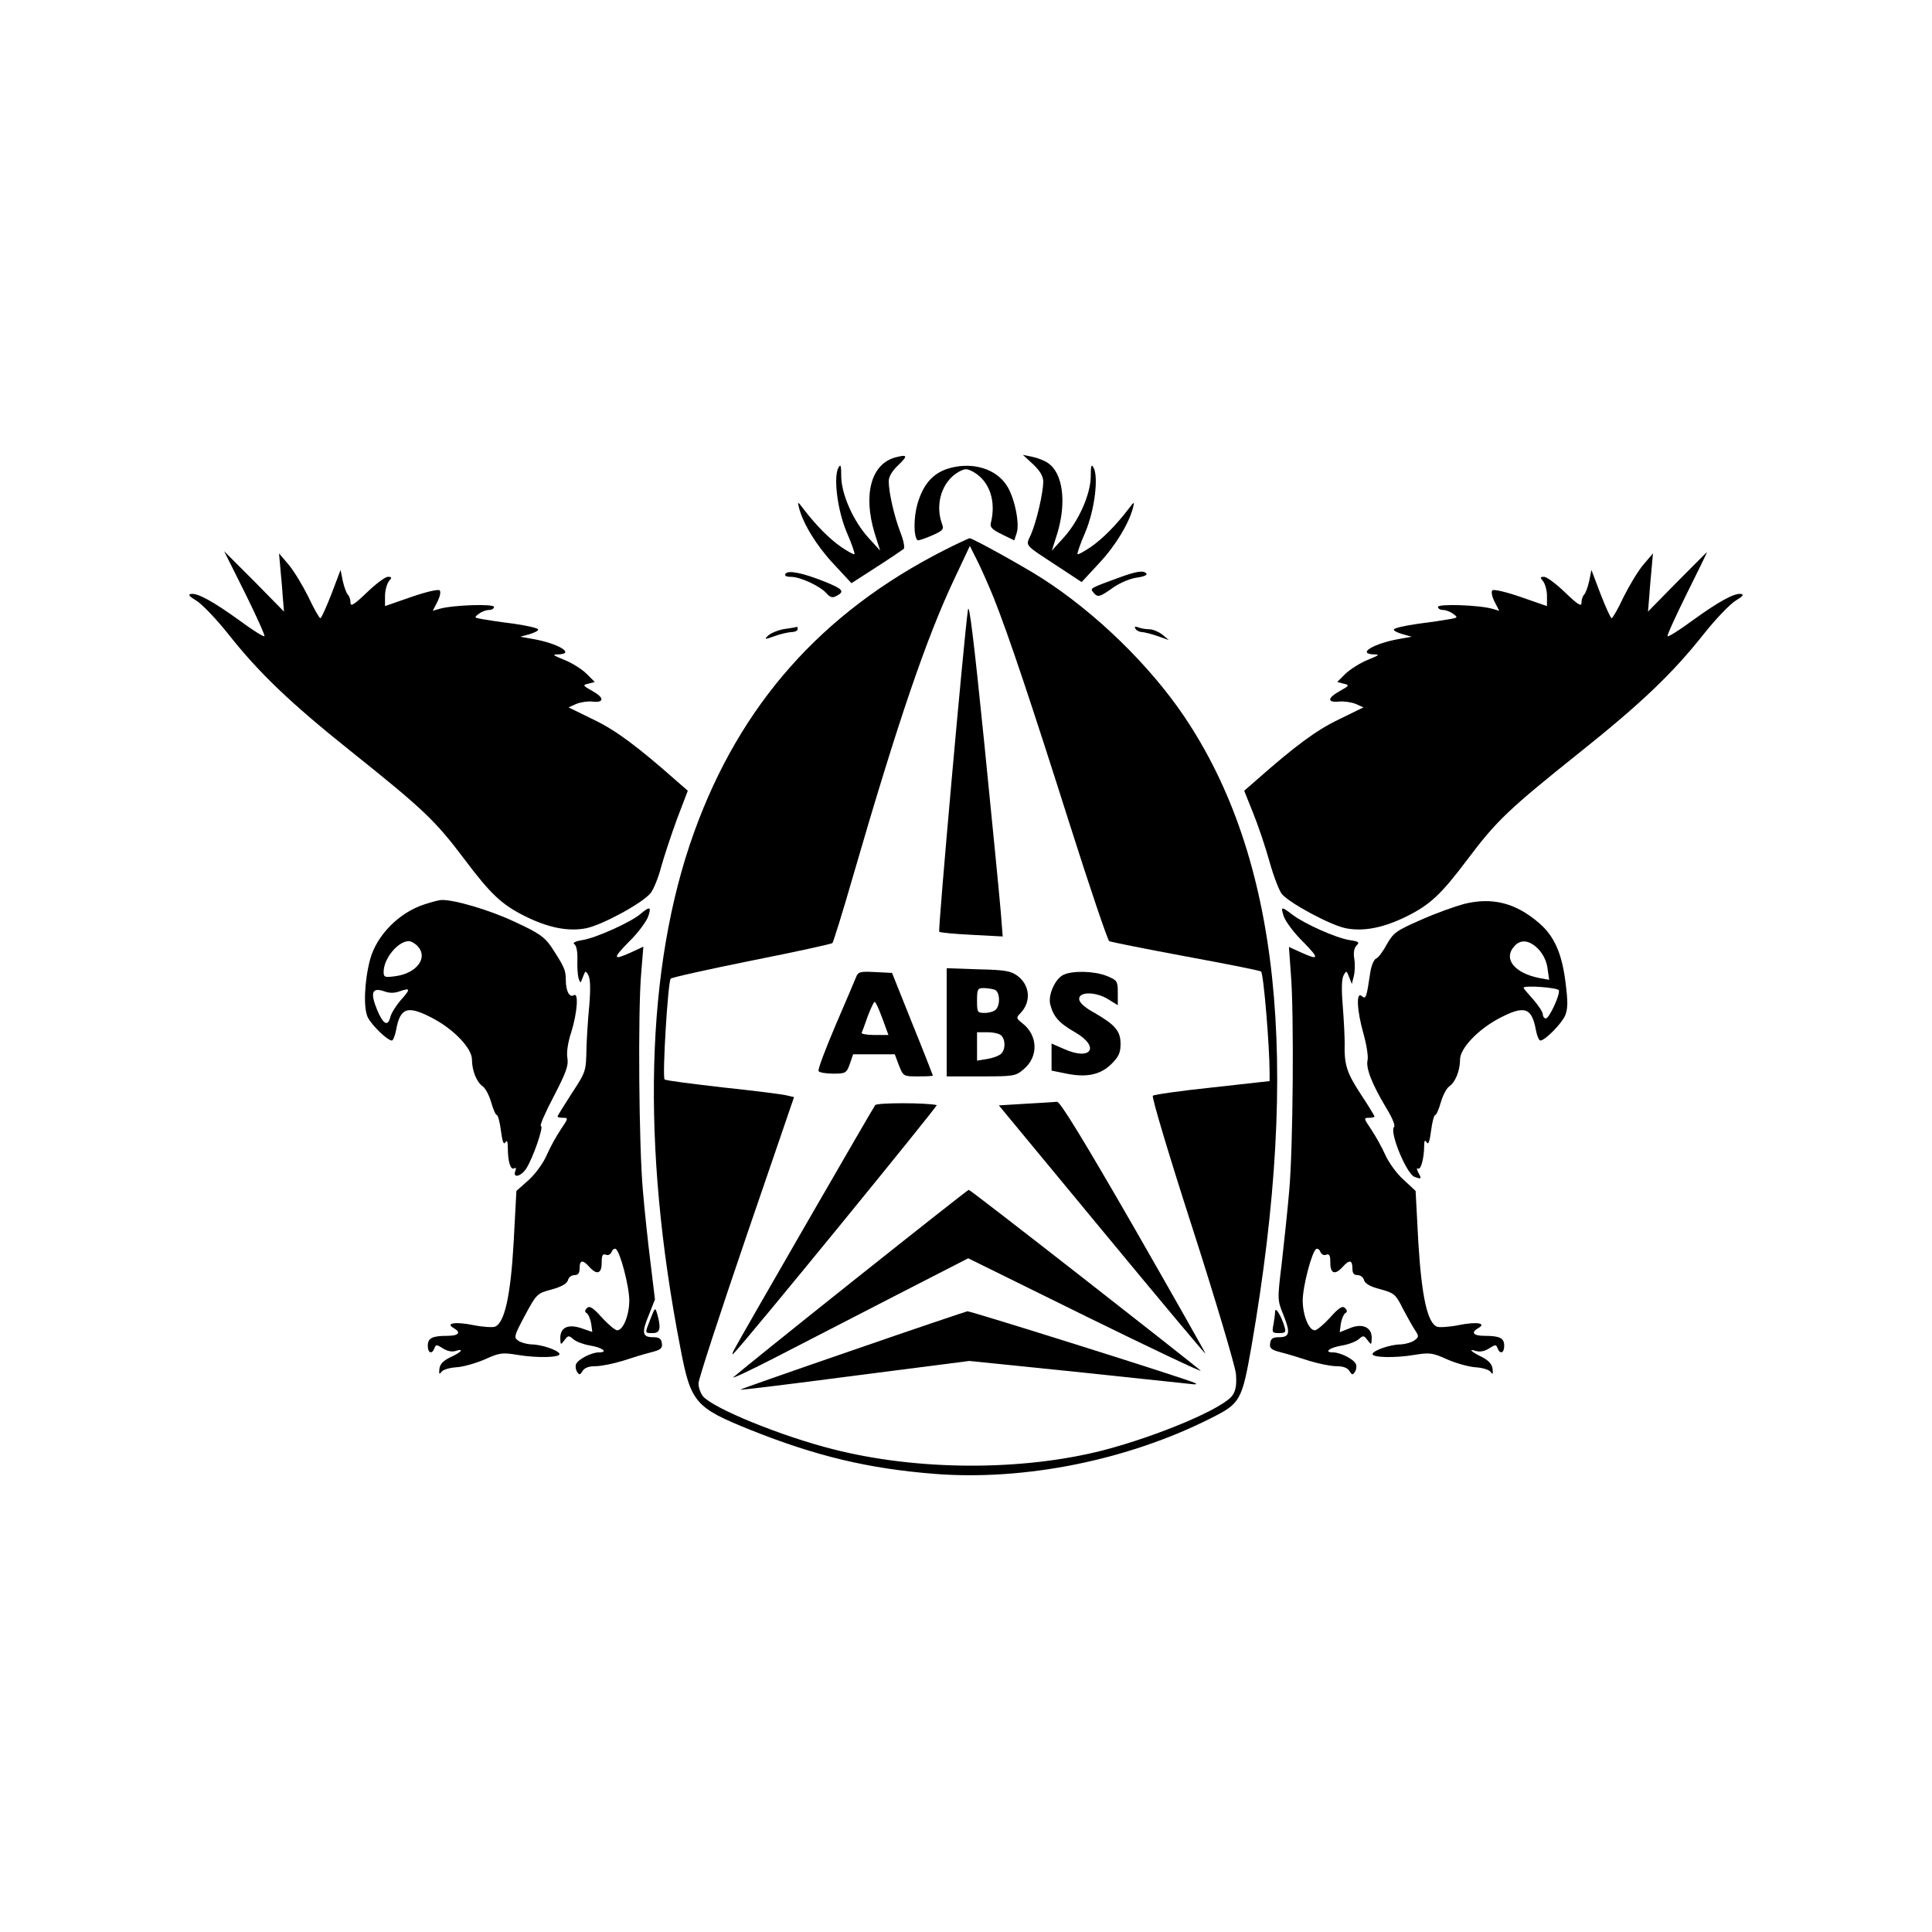 <svg version="1" xmlns="http://www.w3.org/2000/svg" width="933.333" height="933.333" viewBox="0 0 700 700"><path d="M324.5 165.7c-8.8 2.3-11.9 13.3-7.6 27.5l2 6.3-4.1-4.5c-5.6-6.1-9.9-15.8-10-22.3 0-4-.2-4.7-1-3.3-1.9 3.4-.4 15.5 3 23.5 1.8 4.1 3 7.7 2.8 7.9-.3.2-2.4-1-4.8-2.6-4.3-3-9-7.7-13.6-13.7-2.2-2.9-2.3-2.9-1.7-.5 1.5 5.8 6.4 13.8 12.5 20.3l6.5 7 9-5.8c5-3.2 9.4-6.2 9.9-6.6.5-.4 0-3.1-1.2-6.1-2.2-5.7-4.2-14.4-4.2-18.5 0-1.6 1.3-3.8 3.6-5.9 3.4-3.3 3.2-3.8-1.1-2.7zM374.3 168.2c2.6 2.5 3.7 4.4 3.7 6.4-.1 4.2-2.4 14.2-4.4 18.9-2 4.6-3.1 3.3 10.1 12l8.2 5.4 6.3-6.8c6-6.4 10.8-14.4 12.3-20.1.6-2.4.5-2.4-1.7.5-4.6 6-9.3 10.7-13.6 13.7-2.4 1.6-4.5 2.8-4.8 2.6-.2-.2 1-3.8 2.8-7.9 3.4-8 4.9-20.1 3-23.5-.8-1.4-1-.7-1 3.3-.1 6.5-4.4 16.2-10 22.3l-4.1 4.5 2-6.3c3.4-11.3 2-21.9-3.5-25.5-1.1-.8-3.7-1.8-5.6-2.2l-3.4-.7 3.7 3.4zM344.5 169.5c-6.2 1.6-9.9 5.6-12.1 13.1-1.4 5-1.4 11.7 0 13.1.2.3 2.5-.5 5.1-1.6 4.1-1.8 4.6-2.3 3.8-4.3-2.6-7.2 0-15.4 6-18.8 2.4-1.3 3-1.3 5.4 0 5.8 3.3 8.3 10.5 6.3 18.5-.4 1.5.5 2.4 4 4.1l4.5 2.2.9-2.8c1.1-3.6-.9-13-3.7-17.2-3.9-5.9-12-8.4-20.2-6.3z"/><path d="M342 199.4c-44.2 22.5-73.8 55.8-90.5 102.1-17.6 48.8-19.3 113.2-5 186.8 3.8 20 5.3 21.7 25.7 29.9 23.6 9.4 42.4 13.9 66.3 15.8 32.6 2.6 70.2-4.9 100.5-20.3 10.4-5.2 11-6.4 14.4-25.7 18-103.6 10.1-177.4-24.4-228.5-12.5-18.5-32-37.5-51.5-50-6.7-4.3-25.1-14.5-26.2-14.5-.4.1-4.6 2-9.3 4.4zm18 17.1c5.4 13.5 13.9 39 27.5 81.9 7.3 23 13.8 42.2 14.4 42.6.6.3 13.1 2.8 27.6 5.5 14.6 2.7 26.9 5.1 27.4 5.5.9.5 3.1 27.1 3.1 36.6v3.1l-20.7 2.3c-11.5 1.2-21.2 2.6-21.6 3-.5.4 6 22.1 14.4 48.1 8.4 26.1 15.4 49.8 15.7 52.6.3 3.8 0 6-1.2 7.8-3.1 4.7-27 14.8-47 20-29.4 7.5-67.1 7.4-97.7-.4-19-4.8-43.4-14.8-47.2-19.2-.9-1.2-1.7-3.3-1.6-4.8 0-1.4 7.8-25.3 17.3-53.1l17.3-50.5-2.6-.6c-1.4-.4-11.8-1.7-23.1-2.9-11.3-1.3-20.8-2.5-21.2-2.9-.9-.8 1.2-35.4 2.2-36.5.5-.5 13.7-3.4 29.5-6.6 15.7-3.1 28.8-6 29.1-6.3.3-.3 3.7-11.1 7.4-24 16.3-56.2 26.7-86.7 36.8-108l5.6-11.9 2.8 5.6c1.5 3 4.1 8.9 5.8 13.1z"/><path d="M350.7 221c-1.4 9.5-10.9 116.1-10.4 116.6.3.3 5.6.8 11.7 1.1l11.3.6-.7-8.9c-.4-4.9-3.1-32.5-6-61.4-3.8-37.6-5.5-51.2-5.9-48zM343 370.4V390h12.4c11.9 0 12.6-.1 15.5-2.6 5.4-4.5 5.2-12.2-.4-16.6-2.4-1.9-2.4-2-.6-3.9 3.8-4.1 3.2-10-1.2-13.3-2.4-1.8-4.6-2.2-14.3-2.4l-11.4-.4v19.6zm17.4-11.8c1.9.7 2.1 5.5.4 7.2-.7.7-2.5 1.2-4 1.2-2.7 0-2.8-.2-2.8-4.5 0-4.1.2-4.5 2.4-4.5 1.3 0 3.1.3 4 .6zm2.4 16.6c1.6 1.6 1.5 5.3-.2 6.7-.8.7-3 1.5-5 1.8l-3.6.6V374h3.8c2.1 0 4.3.5 5 1.2zM310.1 354.2c-.5 1.3-3.9 9.2-7.5 17.6-3.6 8.5-6.4 15.8-6 16.3.3.5 2.7.9 5.3.9 4.5 0 4.8-.2 6-3.5l1.2-3.5h15.1l1.5 4c1.6 4 1.6 4 7 4 2.9 0 5.3-.1 5.3-.3 0-.1-3.3-8.6-7.4-18.7l-7.4-18.5-6.1-.3c-5.6-.3-6.2-.1-7 2zm9.6 14.8l2.2 6h-5.1c-2.7 0-4.8-.4-4.6-.8.2-.4 1.2-3.1 2.2-6 1.1-2.9 2.2-5.2 2.5-5.2.4 0 1.6 2.7 2.8 6zM385.3 353.2c-3 1.4-5.6 7.3-4.8 10.6 1.1 4.5 3.2 6.9 9 10.2 9.2 5.3 5.9 10.5-3.9 6.1l-4.6-2v9.8l5.4 1.1c7.4 1.5 12.4.4 16.4-3.6 2.5-2.5 3.2-4 3.2-7.1 0-4.7-1.8-6.9-9.4-11.3-3.8-2.1-5.6-3.8-5.6-5.1 0-2.7 6.2-2.6 10.6.2l3.4 2.1v-4.5c0-4.3-.2-4.5-4-6.1-4.5-1.8-12.4-2-15.7-.4zM317.1 400.4c-.9 1.2-48.8 84.2-51.1 88.6-.7 1.4-.8 2-.3 1.5 4.7-4.7 74.3-90 73.7-90.1-3.8-.9-21.6-.9-22.3 0zM371.7 399.9l-9.8.6 37.3 45.1c20.5 24.8 37.4 45 37.6 44.9.1-.1-11.6-20.8-26-45.9-17.8-30.9-26.7-45.5-27.8-45.4-.8.1-5.9.4-11.3.7zM308.7 464.4c-23 18.3-42.3 33.9-43 34.6-.7.7 6.2-2.5 15.3-7.2 9.1-4.7 28.5-14.7 43.1-22.2l26.7-13.7 42.8 21.1c23.6 11.6 42.2 20.4 41.4 19.6-2.6-2.4-83.4-65.6-84-65.5-.3 0-19.3 15-42.3 33.3z"/><path d="M308.7 489.3c-22.4 7.7-40.6 14.1-40.5 14.2.2.2 18.9-2.1 41.7-5.1l41.3-5.3 38.2 3.9c20.9 2.2 39.7 4.2 41.6 4.4 2.2.3 2.9.2 2-.3-2.1-1.2-81.3-26.1-82.5-26-.5.1-19.3 6.4-41.8 14.2zM88.8 214.9c4.1 8.3 7.3 15.4 7 15.6-.3.3-4.3-2.2-8.9-5.6-9.8-7.1-15.4-10.1-17.7-9.7-1.2.2-.6.9 1.9 2.4 2 1.2 7.2 6.6 11.5 12 11.3 14.3 22.6 25.1 44.9 42.9 25.9 20.7 30.2 24.8 40.6 38.6 9.7 12.9 13.6 16.6 22.2 20.9 8.5 4.2 15.7 5.6 22.2 4.3 6-1.3 20.5-9.2 23.3-12.8 1-1.3 2.7-5.4 3.7-9.2 1-3.7 3.6-11.5 5.7-17.3l4-10.5-3.9-3.4c-14.6-12.9-22.2-18.5-30.3-22.4l-9-4.4 2.9-1.3c1.6-.6 4.2-1 5.7-.8 4.4.5 4.4-1.4.1-3.8-3.6-2-3.7-2.2-1.5-2.7l2.3-.6-3-3c-1.6-1.6-5.2-3.9-8-5-4.2-1.7-4.6-2-2.2-2 6.3-.2-.1-4-9.3-5.6l-4.5-.8 3.3-.9c1.7-.5 3.2-1.2 3.2-1.7s-3.9-1.4-8.7-2.1c-4.9-.6-10.1-1.4-11.7-1.7-2.8-.5-2.9-.6-1.1-1.9 1-.8 2.7-1.4 3.7-1.4s1.8-.5 1.8-1.1c0-1.2-15-.7-19.8.7l-2.4.7 1.7-3.3c.9-1.8 1.3-3.6.8-4.1-.5-.5-5.1.6-10.3 2.4l-9.5 3.3v-3.7c0-2 .7-4.4 1.4-5.3 1.2-1.4 1.1-1.6-.4-1.6-.9 0-4.3 2.5-7.6 5.7-4.6 4.4-5.9 5.2-5.9 3.7 0-1.1-.4-2.4-1-3-.5-.5-1.3-2.7-1.8-4.9l-.8-4-3.3 8.7c-1.9 4.9-3.7 8.8-4 8.8-.4 0-2.4-3.5-4.4-7.8-2.1-4.2-5.3-9.5-7.2-11.7l-3.4-4 .4 4.5c.2 2.5.7 7.2.9 10.6l.5 6-10.8-11-10.9-10.9 7.6 15.2zM607.7 210.8l-10.6 10.8.5-6c.2-3.4.7-8.1.9-10.6l.4-4.5-3.4 4c-1.9 2.2-5.1 7.5-7.2 11.7-2 4.3-4 7.8-4.4 7.8-.3 0-2.1-3.9-4-8.8l-3.3-8.7-.8 4c-.5 2.2-1.3 4.4-1.8 4.9-.6.6-1 1.9-1 3 0 1.5-1.3.7-5.9-3.7-3.3-3.2-6.7-5.7-7.6-5.7-1.5 0-1.6.2-.4 1.6.7.9 1.4 3.3 1.4 5.3v3.7l-9.5-3.3c-5.2-1.8-9.8-2.9-10.3-2.4s-.1 2.3.8 4.1l1.7 3.3-2.4-.7c-4.8-1.4-19.8-1.9-19.8-.7 0 .6.8 1.1 1.8 1.1s2.7.6 3.7 1.4c1.8 1.3 1.7 1.4-1.1 1.9-1.6.3-6.8 1.1-11.6 1.7-4.9.7-8.8 1.6-8.8 2.1s1.5 1.2 3.3 1.7l3.2.9-4.5.8c-9.2 1.6-15.6 5.4-9.2 5.6 2.3 0 1.9.3-2.3 2-2.7 1.1-6.3 3.4-8 5l-3 3 2.3.6c2.2.5 2.2.7-1.4 2.7-4.5 2.5-4.6 4.2-.3 3.8 1.7-.2 4.4.2 6 .8l2.9 1.3-9 4.4c-8.1 3.9-15.7 9.5-30.3 22.4l-3.9 3.4 3.2 8c1.8 4.4 4.5 12.4 6 17.8s3.6 10.7 4.5 11.7c3.2 3.5 17.4 11.1 23 12.3 6.5 1.3 13.7-.1 22.2-4.3 8.6-4.3 12.5-8 22.2-20.9 10.4-13.8 14.7-17.9 40.6-38.6 22.3-17.8 33.6-28.6 44.9-42.9 4.3-5.4 9.5-10.8 11.5-12 2.5-1.5 3.1-2.2 1.9-2.4-2.3-.4-7.9 2.6-17.7 9.7-4.6 3.4-8.6 5.9-8.9 5.6-.3-.2 2.9-7.2 7-15.5 4.1-8.2 7.4-15 7.3-15-.1 0-4.9 4.9-10.8 10.8zM284.6 207.9c-.5.7.3 1.1 2 1.1 3.3 0 10.5 3.3 12.9 6 1.3 1.5 2.2 1.7 3.6.9 3.1-1.6 2.3-2.5-4.4-5.2-8-3.2-13.3-4.2-14.1-2.8zM406.5 208.9c-11.8 4.3-11.6 4.2-10.4 5.7 1.6 2 2.3 1.8 7.2-1.7 2.4-1.7 6.2-3.3 8.5-3.6 2.3-.3 3.9-.9 3.6-1.4-.8-1.3-3.3-1-8.9 1zM284.2 227.9c-2.3.4-5 1.5-5.9 2.4-1.5 1.4-1.3 1.5 2.3.2 2.1-.8 4.9-1.4 6.2-1.5 1.2 0 2.2-.5 2.2-1 0-.6-.1-.9-.2-.9-.2.1-2.2.5-4.6.8zM411.4 227.8c.4.7 1.5 1.2 2.4 1.2.9.1 3.5.7 5.7 1.5l4 1.4-2.4-2c-1.3-1-3.4-1.9-4.6-1.9-1.3 0-3.1-.3-4.1-.7-1.2-.4-1.5-.3-1 .5zM154 327.6c-9.3 2.9-17.5 11.2-19.9 20-2.1 7.9-2.5 17.8-.8 21.1 1.6 3 7.1 8.3 8.7 8.3.4 0 1.1-1.7 1.5-3.7 1.5-8.4 4.2-9.2 13.6-4.2 7.6 4.1 13.9 10.8 13.9 14.8s1.7 8.2 3.9 9.7c1 .7 2.4 3.4 3.1 5.9.7 2.5 1.6 4.5 2 4.5.4 0 1.1 2.5 1.5 5.7.5 3.9 1 5.2 1.6 4.2.6-1 .9-.3.9 2.1 0 4.9 1 8.1 2.3 7.3.6-.4.8 0 .4 1-1 2.7 2 2 3.9-.8 2.5-3.8 6.5-15.5 5.4-15.5-.6 0 1.5-4.8 4.6-10.7 4.5-8.7 5.4-11.2 5-13.8-.4-2 .1-5.7 1.4-9.6 2.2-7.1 2.7-14.5.9-13.3-1.6.9-2.9-1.5-2.9-5.6 0-3.6-.6-4.8-5.3-12-2.4-3.5-4.5-5-13.2-9-8.8-4.2-22.3-8.2-26.7-7.9-.7 0-3.3.7-5.8 1.5zm-2.6 15.3c3.8 4.2-.5 9.8-8.2 10.8-3.8.5-4.2.4-4.2-1.6 0-4.8 5.2-11.1 9.1-11.1.9 0 2.4.9 3.3 1.9zm-6.4 16.2c3.8-1.3 3.8-.7 0 3.5-1.6 1.9-3.3 4.6-3.6 6-.9 3.5-2.6 2.5-4.8-2.8-2.5-6.1-1.8-8.1 2.4-6.7 2.1.8 3.9.8 6 0zM530.5 327.5c-3.3.9-10.4 3.4-15.7 5.8-8.9 3.9-9.9 4.6-12.3 8.8-1.4 2.6-3.1 4.9-3.9 5.2-.8.3-1.7 2.5-2.1 4.9-1.4 9.4-1.6 10-3.1 8.7-2.1-1.8-1.8 5.1.6 13.6 1.1 3.9 1.8 8.2 1.5 9.6-.7 2.9 1.6 8.7 6.8 17.4 2.1 3.4 3.3 6.3 2.8 6.8-1.8 1.8 4.5 17 7.4 18.1 2.5.9 2.7.8 1.4-1.5-.6-1.2-.7-1.9-.1-1.5 1 .6 2.2-3.8 2.2-8.3 0-1.9.3-2.2.9-1.2.6 1 1.1-.3 1.6-4.2.4-3.2 1.1-5.7 1.5-5.7.4 0 1.3-2 2-4.5s2.1-5.2 3.1-5.9c2.2-1.5 3.9-5.7 3.9-9.7 0-4 6.3-10.7 13.9-14.8 9.4-5 12.1-4.2 13.6 4.2.4 2 1.1 3.7 1.6 3.7 1.7 0 7.7-6.1 9-9.1 1-2.6 1-5 .1-12.1-1.3-10.4-4.1-16.7-9.6-21.4-8.5-7.3-16.9-9.4-27.1-6.9zm26.9 16.4c1.7 1.8 3 4.4 3.3 7l.6 4.1-3.4-.6c-9.2-1.8-13.4-7-9.2-11.6 2.3-2.6 5.5-2.2 8.7 1.1zm7.4 14.9c.5 1.6-3.5 10.2-4.7 10.2-.6 0-1.1-.7-1.1-1.5s-1.6-3.2-3.5-5.4c-1.9-2.1-3.5-4-3.5-4.2 0-1 12.4-.1 12.8.9z"/><path d="M232 331.2c-3.6 3-16 8.6-20.9 9.4-2.6.4-3.8 1-3 1.5.7.4 1.2 2.6 1.1 5.5-.1 2.6.1 5.7.4 6.8.7 2 .7 2 1.6-.4.9-2.4 1-2.4 2-.6.7 1.3.8 5 .3 11-.5 5-.9 11.8-1 15.1-.2 8.9-.1 8.6-5.5 16.9-2.7 4.2-5 7.9-5 8.1 0 .3.9.5 2 .5 2 0 1.9.2-.8 4.2-1.6 2.4-3.9 6.5-5.1 9.3-1.2 2.8-4 6.7-6.5 9l-4.5 4-1 18.7c-1.1 19.4-3.3 29.2-6.8 30.5-.9.3-4.4.1-7.9-.6-6.4-1.3-10.2-.7-7 1.1 2.8 1.6 1.8 2.8-2.3 2.8-5.5 0-7.1.8-7.1 3.6 0 2.7 1.5 3.2 2.4.9.5-1.4.8-1.4 3 0 1.5 1 3.3 1.4 4.6 1 3.3-1.1 2.3.4-1.7 2.2-2.7 1.3-3.9 2.5-4.1 4.3-.2 1.9 0 2.1.7 1.1.5-.8 2.8-1.5 5.3-1.7 2.4-.1 7-1.4 10.3-2.8 5.5-2.5 6.5-2.6 12-1.7 7.2 1.2 15.6 1 15.2-.4-.5-1.3-6.5-3.4-10.3-3.4-1.6-.1-3.8-.7-4.7-1.4-1.6-1.1-1.4-1.8 2.5-9.1 4.2-7.8 4.4-8 9.7-9.4 3.6-1 5.5-2.1 5.9-3.4.2-1 1.3-1.8 2.3-1.8 1.4 0 1.9-.7 1.9-2.5 0-3 1.1-3.2 3.5-.5 2.8 3.1 4.5 2.5 4.5-1.5 0-2.6.3-3.3 1.5-2.9.8.4 1.7-.1 2.1-1 .3-.9 1-1.3 1.5-1.1 1.6 1 4.9 13.6 4.9 18.7 0 5.3-2.2 10.8-4.4 10.8-.7 0-3.2-2.1-5.5-4.6-3.2-3.6-4.5-4.4-5.4-3.5-.9.9-.9 1.4-.1 1.9.6.4 1.3 2.1 1.6 3.8l.4 3-3.8-1.3c-4.9-1.7-7.8-.4-7.8 3.5.1 2.6.1 2.6 1.5.8 1.3-1.8 1.6-1.8 3.2-.4 1 .9 3.7 1.9 6 2.3 4.5.7 6.9 2.5 3.3 2.5-2.7 0-7.6 2.5-8.3 4.3-.3.8-.1 2 .4 2.8.8 1.2 1.1 1.1 2-.4.7-1.1 2.2-1.7 4.7-1.7 2 0 6.4-.9 9.7-1.9 3.3-1.1 7.9-2.5 10.3-3.1 3.6-.9 4.3-1.5 4-3.3-.2-1.7-1-2.2-3.2-2.2-3.9 0-4.2-1.6-1.5-8.1l2.2-5.6-1.6-13.2c-.9-7.2-2.2-19.2-2.8-26.6-1.4-15.7-1.8-64.1-.6-78.2l.8-9.8-4.3 2c-6.8 3.1-7 2.4-.9-3.8 3.2-3.1 6.2-7.2 6.9-9 1.3-3.7.7-4-2.8-1zM465.2 332.2c.7 1.8 3.7 5.9 6.9 9 6.1 6.2 5.9 6.9-.9 3.8l-4.2-1.9.7 9.7c1.2 14.2.8 63.6-.6 78.7-.6 7.1-1.9 19-2.7 26.2-1.6 13.2-1.6 13.3.6 18.7 2.6 6.5 2.3 8.1-1.6 8.1-2.2 0-3 .5-3.2 2.2-.3 1.8.4 2.4 4 3.3 2.4.6 7 2 10.3 3.1 3.3 1 7.7 1.9 9.7 1.9 2.5 0 4 .6 4.7 1.7.9 1.5 1.2 1.6 2 .4.5-.8.7-2 .4-2.8-.7-1.8-5.6-4.3-8.3-4.3-3.6 0-1.2-1.8 3.3-2.5 2.3-.4 5-1.4 6-2.3 1.6-1.4 1.9-1.4 3.2.4 1.4 1.8 1.4 1.8 1.5-.9 0-3.9-3.5-5.4-8.1-3.4l-3.5 1.4.4-3.1c.3-1.7 1-3.4 1.6-3.8.8-.5.8-1-.1-1.9-.9-.9-2.2-.1-5.4 3.5-2.3 2.5-4.8 4.6-5.5 4.6-2.2 0-4.4-5.5-4.4-10.8 0-5.1 3.3-17.7 4.9-18.7.5-.2 1.2.2 1.5 1.1.4.9 1.3 1.4 2.1 1 1.2-.4 1.5.3 1.5 2.9 0 4 1.7 4.6 4.5 1.5 2.4-2.7 3.5-2.5 3.5.5 0 1.8.5 2.5 1.9 2.5 1 0 2.1.8 2.3 1.8.4 1.3 2.3 2.4 5.9 3.3 5 1.4 5.6 1.8 8.1 6.9 1.6 2.9 3.5 6.5 4.4 7.8 1.6 2.4 1.5 2.6-.2 3.9-1 .7-3.2 1.3-4.8 1.4-3.8 0-9.8 2.1-10.3 3.4-.4 1.4 8 1.6 15.2.4 5.5-.9 6.5-.8 12 1.7 3.3 1.4 7.9 2.7 10.3 2.8 2.5.2 4.8.9 5.3 1.7.7 1 .9.8.7-1.1-.2-1.7-1.4-3-3.6-4.2-4.2-2-5.4-3.3-2.4-2.3 1.5.4 3.2.1 4.8-1 2.2-1.4 2.5-1.4 3 0 .9 2.3 2.4 1.8 2.4-.9 0-2.8-1.6-3.6-7.1-3.6-4.1 0-5.1-1.2-2.3-2.8 3.2-1.8-.6-2.4-7-1.1-3.5.7-7 .9-7.9.6-3.5-1.3-5.6-10.9-6.8-30.4l-1-18.8-4.4-4.1c-2.5-2.2-5.4-6.3-6.6-9-1.2-2.7-3.5-6.8-5.1-9.2-2.7-4-2.8-4.2-.8-4.2 1.1 0 2-.2 2-.5 0-.2-2.2-3.9-5-8.1-5.1-7.8-6-10.7-5.8-18.4 0-2.5-.3-8.6-.7-13.6-.5-6-.4-9.7.3-11 1-1.8 1.1-1.8 2 .6l1 2.5.7-2.8c.4-1.5.5-4.4.2-6.2-.4-2.3-.1-4 .8-4.9 1.2-1.2.8-1.5-2.6-2-4.9-.8-16.1-5.8-20.5-9.1-4.2-3.2-4.5-3.2-3.2.7z"/><path d="M235.7 477.8c-2.1 5.4-2.2 5.2.8 5.2 2.7 0 3.1-1.7 1.6-7-.7-2.4-.8-2.3-2.4 1.8zM462 475.1c0 .9-.3 3.1-.6 4.8-.6 2.9-.4 3.1 2 3.1s2.6-.3 2-2.3c-1.1-3.8-3.3-7.4-3.4-5.6z"/></svg>